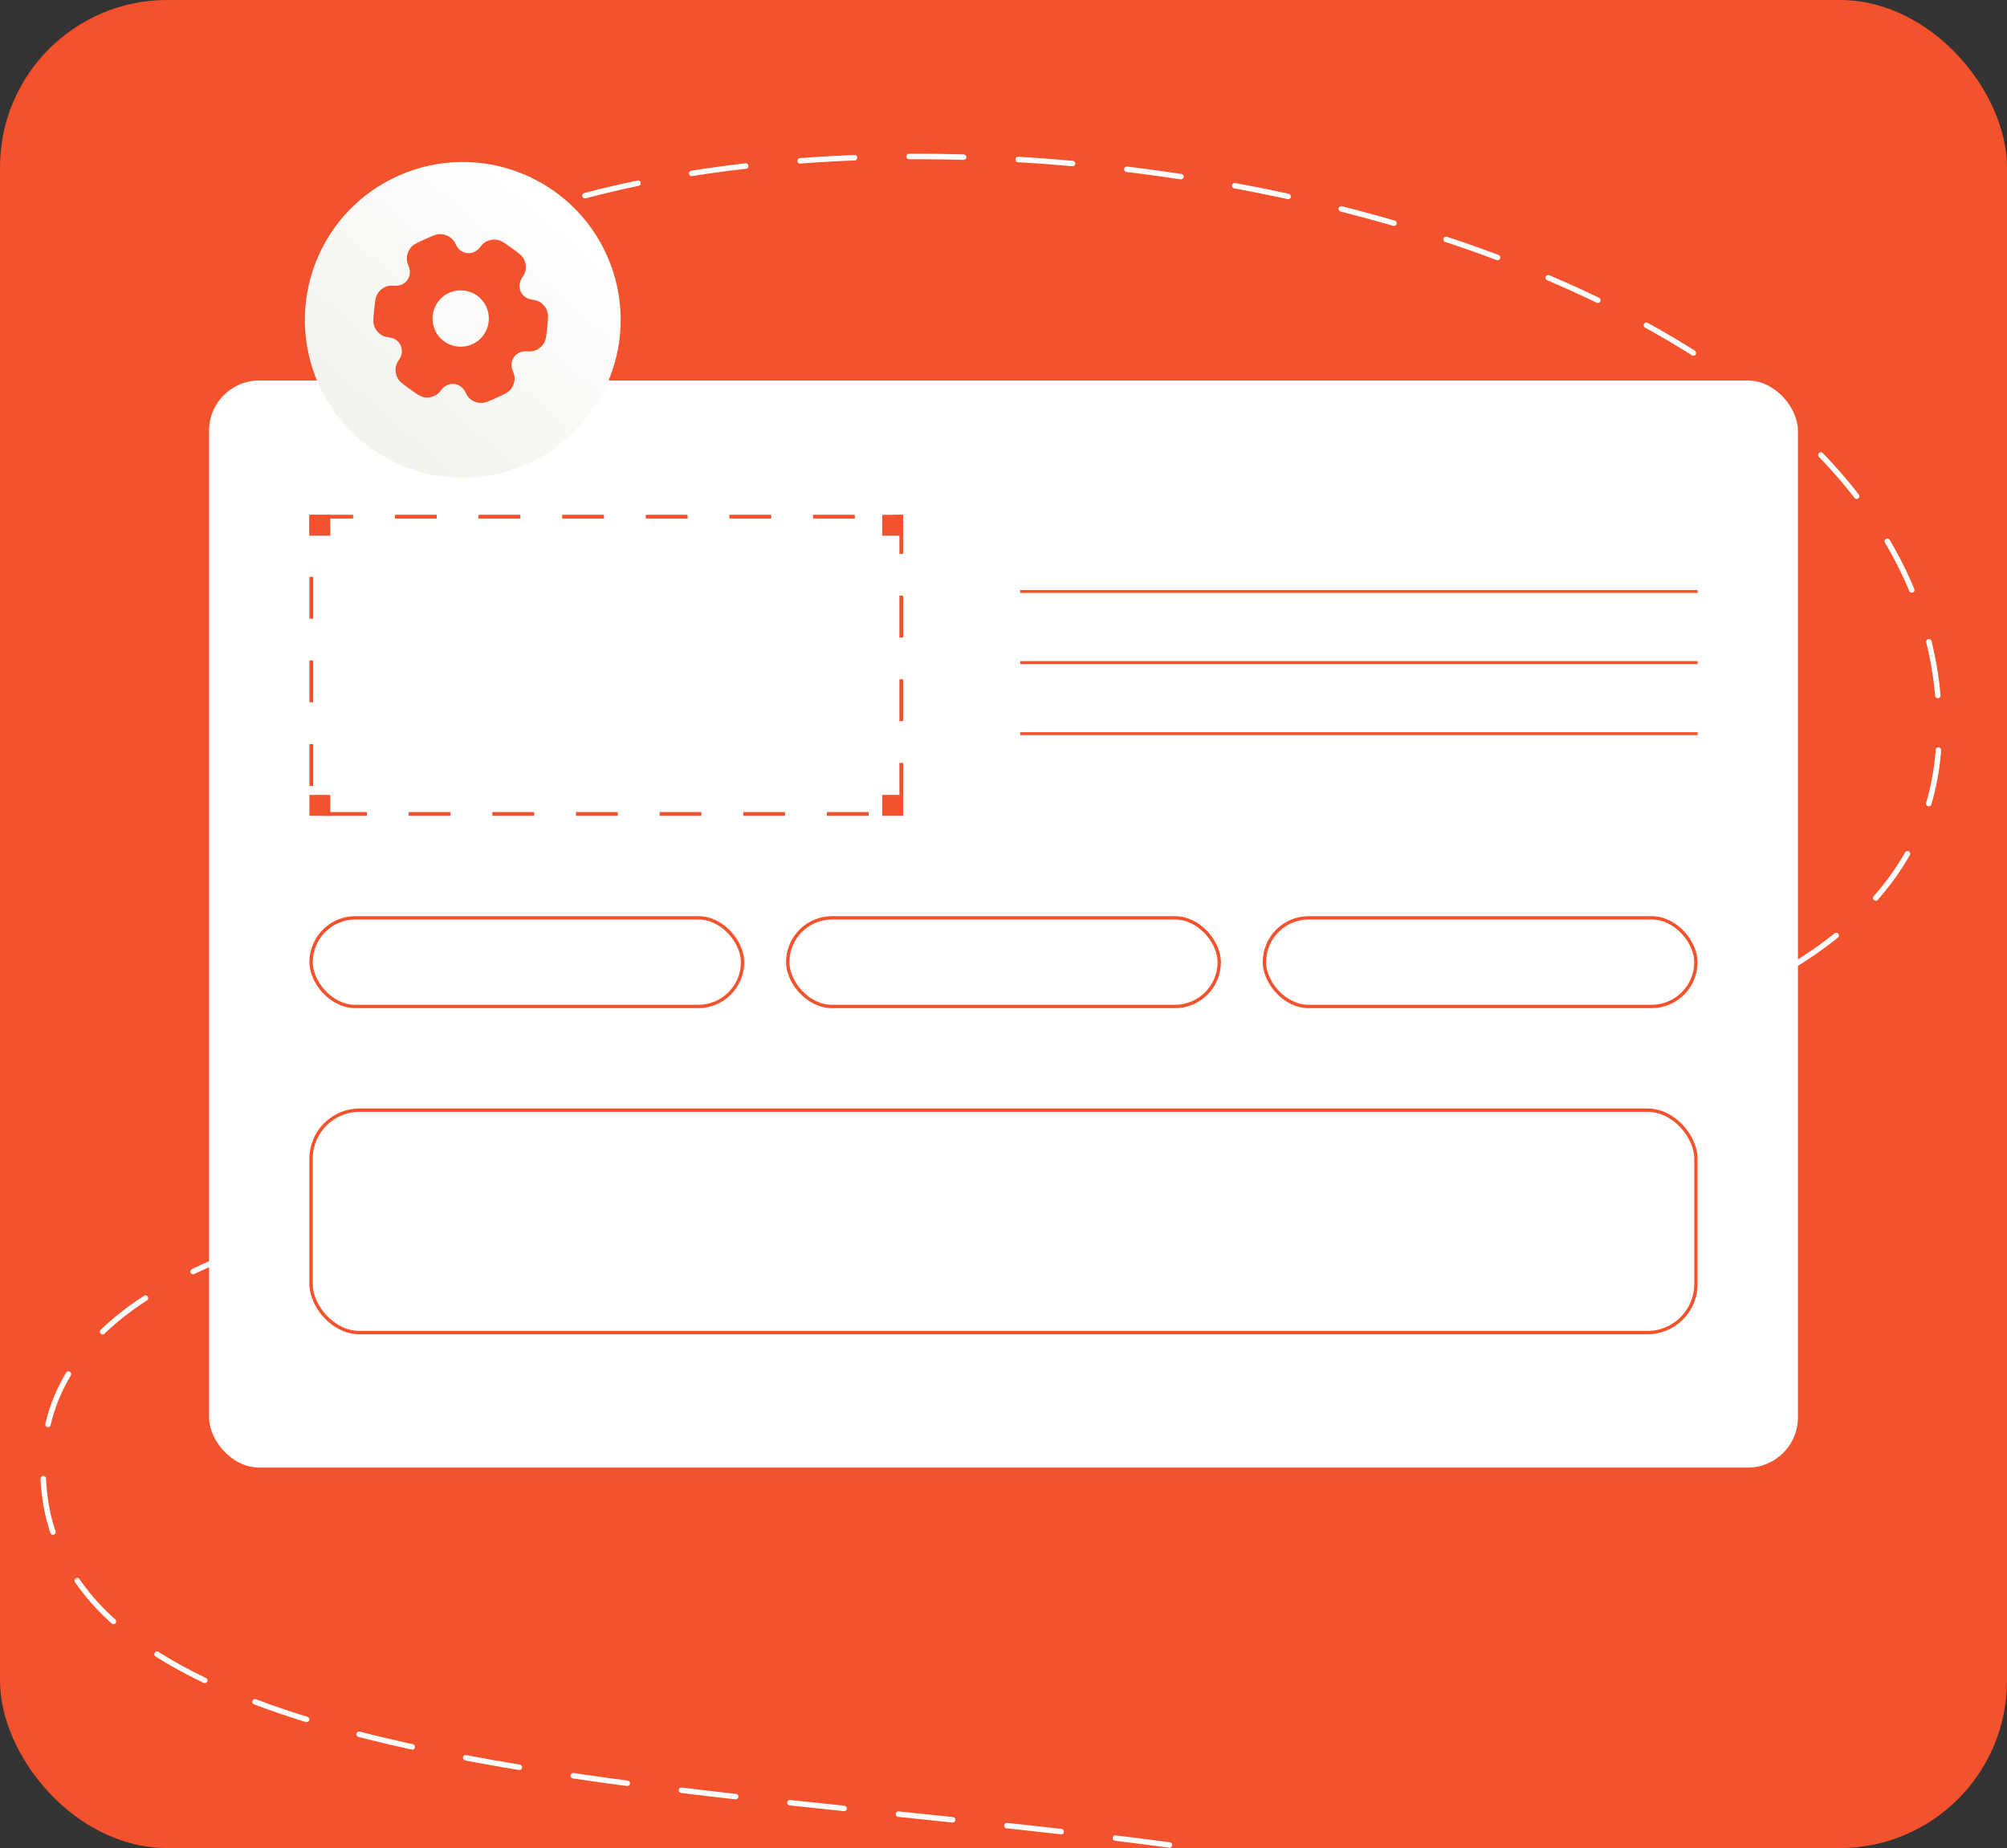 <svg width="480" height="442" viewBox="0 0 480 442" fill="none" xmlns="http://www.w3.org/2000/svg">
<rect x="0" y="0" width="480" height="442" fill="#333333" stroke="none"/>
<g clip-path="url(#clip0_4307_137456)">
<rect width="480" height="442" rx="40" fill="#F4512D"/>
<path d="M115.157 55.086C227.167 8.447 465.278 56.148 463.789 175.062C461.954 321.53 13.143 227.857 10.311 350.012C7.478 472.168 408.198 396.734 408.198 508.782" stroke="white" stroke-width="1.305" stroke-linecap="round" stroke-dasharray="13.05 13.05"/>
<rect x="50" y="91" width="380" height="260" rx="12" fill="white"/>
<rect x="244" y="141.117" width="162" height="0.7" fill="#F4512D"/>
<rect x="244" y="158.117" width="162" height="0.7" fill="#F4512D"/>
<rect x="244" y="175.117" width="162" height="0.7" fill="#F4512D"/>
<rect x="74.45" y="123.567" width="141.1" height="71.1" stroke="#F4512D" stroke-width="0.9" stroke-dasharray="10 10"/>
<rect x="74" y="123.117" width="5" height="5" fill="#F4512D"/>
<rect x="74" y="190.117" width="5" height="5" fill="#F4512D"/>
<rect x="211" y="190.117" width="5" height="5" fill="#F4512D"/>
<rect x="211" y="123.117" width="5" height="5" fill="#F4512D"/>
<rect x="74.4" y="219.517" width="103.2" height="21.2" rx="10.6" stroke="#F4512D" stroke-width="0.8"/>
<rect x="188.4" y="219.517" width="103.2" height="21.2" rx="10.6" stroke="#F4512D" stroke-width="0.8"/>
<rect x="302.4" y="219.517" width="103.2" height="21.2" rx="10.6" stroke="#F4512D" stroke-width="0.8"/>
<rect x="74.4" y="265.517" width="331.2" height="53.2" rx="11.6" stroke="#F4512D" stroke-width="0.8"/>
<circle cx="110.676" cy="76.511" r="37.762" transform="rotate(-23.828 110.676 76.511)" fill="url(#paint0_linear_4307_137456)"/>
<g clip-path="url(#clip1_4307_137456)">
<path d="M105.123 55.996C104.295 56.021 103.412 56.419 101.644 57.214C99.877 58.01 98.993 58.407 98.426 59.01C97.67 59.813 97.263 60.884 97.297 61.987C97.312 62.49 97.465 63.015 97.762 63.747C98.199 64.822 98.097 66.045 97.419 66.987C96.74 67.929 95.612 68.413 94.454 68.34C93.665 68.29 93.119 68.31 92.637 68.455C91.581 68.773 90.693 69.497 90.171 70.469C89.779 71.198 89.681 72.162 89.487 74.09C89.292 76.019 89.194 76.983 89.433 77.775C89.75 78.832 90.475 79.719 91.446 80.242C91.89 80.48 92.42 80.609 93.203 80.718C94.353 80.878 95.361 81.578 95.838 82.637C96.314 83.695 96.169 84.914 95.526 85.881C95.089 86.538 94.834 87.022 94.718 87.512C94.465 88.586 94.649 89.716 95.229 90.654C95.664 91.358 96.451 91.924 98.023 93.058C99.596 94.19 100.382 94.757 101.187 94.947C102.261 95.2 103.392 95.016 104.33 94.436C104.758 94.171 105.136 93.776 105.621 93.153C106.335 92.237 107.445 91.714 108.6 91.83C109.755 91.947 110.738 92.682 111.254 93.722C111.604 94.43 111.895 94.892 112.262 95.237C113.065 95.994 114.136 96.4 115.239 96.367C116.066 96.341 116.95 95.944 118.717 95.148C120.485 94.353 121.369 93.955 121.936 93.352C122.692 92.549 123.098 91.478 123.065 90.375C123.05 89.872 122.896 89.348 122.599 88.616C122.163 87.54 122.264 86.317 122.943 85.375C123.621 84.433 124.75 83.949 125.908 84.023C126.696 84.072 127.242 84.052 127.724 83.907C128.781 83.589 129.668 82.865 130.191 81.893C130.583 81.165 130.68 80.2 130.875 78.272C131.07 76.343 131.167 75.379 130.929 74.587C130.611 73.53 129.887 72.643 128.915 72.12C128.472 71.882 127.941 71.752 127.159 71.644C126.009 71.484 125 70.784 124.524 69.725C124.047 68.667 124.193 67.448 124.835 66.482C125.273 65.824 125.528 65.341 125.643 64.85C125.897 63.777 125.713 62.646 125.133 61.708C124.698 61.004 123.911 60.438 122.338 59.305C120.766 58.172 119.979 57.605 119.174 57.415C118.1 57.162 116.97 57.346 116.031 57.926C115.603 58.191 115.226 58.586 114.74 59.209C114.027 60.125 112.917 60.648 111.762 60.532C110.607 60.415 109.624 59.68 109.108 58.64C108.757 57.932 108.466 57.47 108.1 57.125C107.296 56.369 106.225 55.962 105.123 55.996Z" fill="#F4512D"/>
<path d="M104.491 78.742C106.462 83.122 112.436 83.726 115.244 79.829C116.547 78.02 116.786 75.653 115.871 73.62C113.9 69.24 107.926 68.636 105.118 72.534C103.815 74.343 103.576 76.709 104.491 78.742Z" fill="#FCFBFA" stroke="#FCFCFA"/>
</g>
</g>
<defs>
<linearGradient id="paint0_linear_4307_137456" x1="77.429" y1="82.222" x2="137.572" y2="54.038" gradientUnits="userSpaceOnUse">
<stop stop-color="#F4F3EE"/>
<stop offset="1" stop-color="white"/>
</linearGradient>
<clipPath id="clip0_4307_137456">
<rect width="480" height="442" rx="40" fill="white"/>
</clipPath>
<clipPath id="clip1_4307_137456">
<rect width="48.674" height="48.674" fill="white" transform="translate(78 63.977) rotate(-24.231)"/>
</clipPath>
</defs>
</svg>
